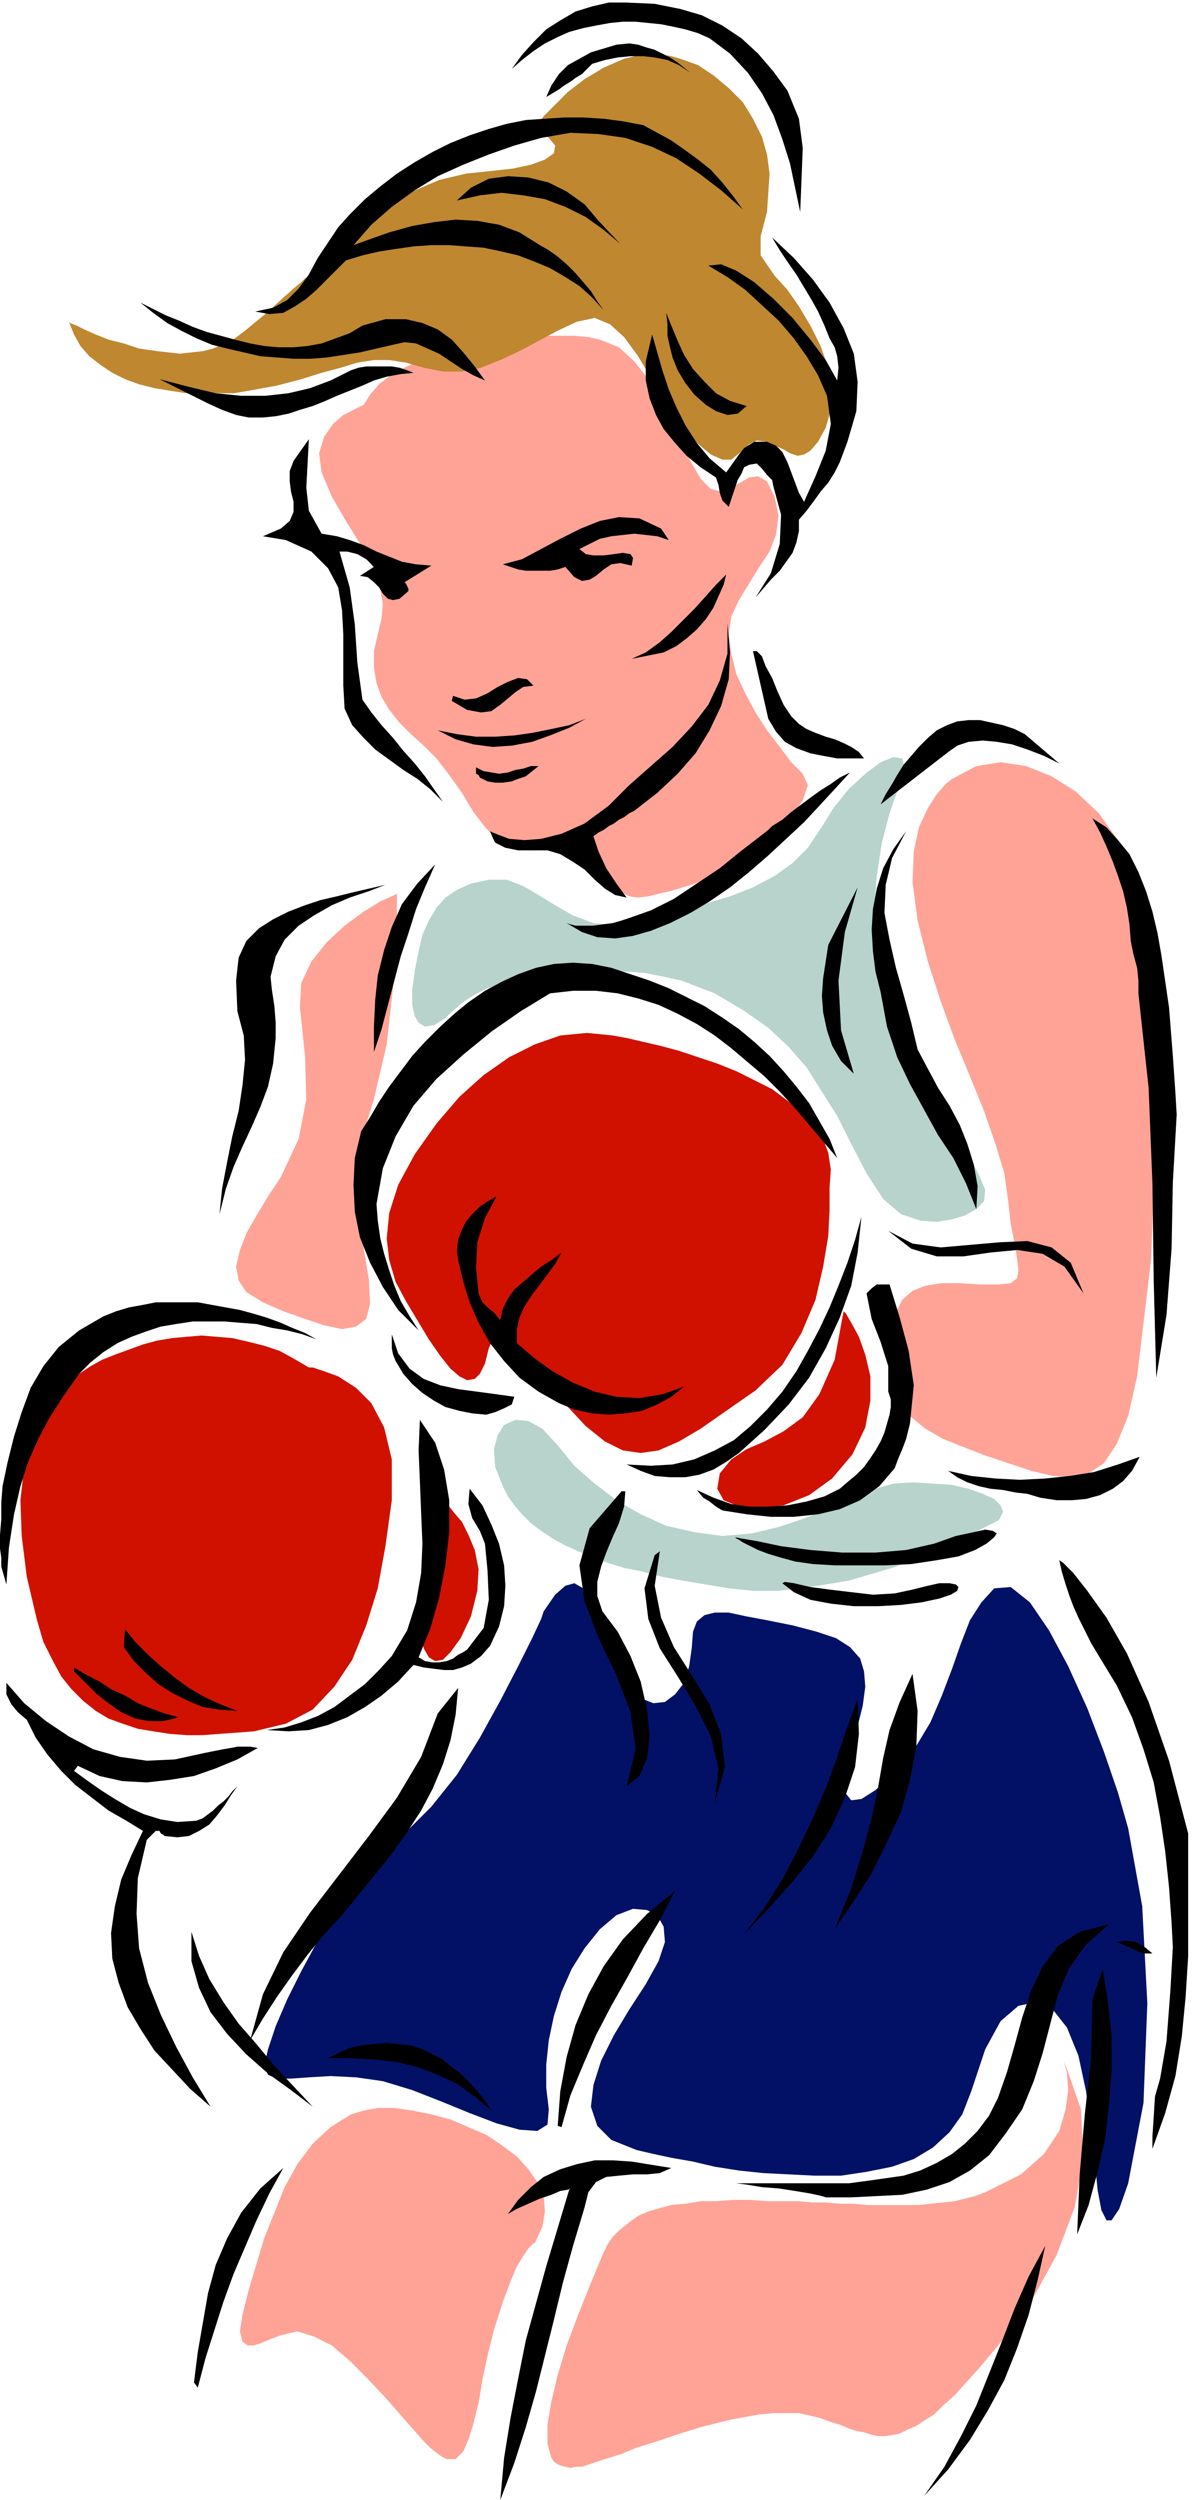 <svg xmlns="http://www.w3.org/2000/svg" width="89.664" height="1.958in" fill-rule="evenodd" stroke-linecap="round" preserveAspectRatio="none" viewBox="0 0 934 1958"><style>.pen1{stroke:none}.brush7{fill:#000}</style><path d="m426 1262-2 6-7 15-11 22-14 27-16 29-18 29-20 25-20 20-20 18-18 21-16 23-15 23-13 24-11 22-9 21-6 18-3 13 3 7 7 3h11l14-1 17-1 20 1 21 3 23 7 23 9 22 9 21 8 18 5 14 1 8-5 1-12-2-17v-18l2-19 4-19 6-19 8-18 10-16 12-15 13-11 13-5 11 1 8 4 5 9 1 12-5 15-10 18-13 20-12 20-10 20-6 19-2 17 5 15 11 11 20 8 13 3 14 3 17 3 17 4 19 3 19 2 20 1 20 1h21l20-3 20-4 17-6 15-9 13-12 10-14 7-18 11-33 12-22 14-12 14-3 13 6 11 14 9 22 6 28 4 30 3 26 2 21 3 16 4 8h4l6-9 7-20 12-63 3-78-4-76-11-61-8-28-11-32-13-34-15-33-15-28-15-22-15-12-13 1-10 11-9 14-7 18-7 20-8 21-9 21-12 20-16 19-15 14-11 7-8 1-4-5-1-9 2-12 3-15 5-17 4-16 2-15-1-12-3-10-8-9-11-7-15-5-19-5-20-4-16-3-14-3h-11l-8 2-6 5-3 8-1 13-2 14-4 13-7 9-8 6-9 1-10-4-9-10-9-18-8-20-7-17-6-12-6-9-7-4-7 2-8 7-9 13z" class="pen1" style="fill:#021166"/><path d="m285 317-2 1-6 3-8 4-8 7-7 10-4 13 2 15 8 19 11 19 10 16 8 14 6 12 3 12 2 11-1 11-3 13-3 13v13l2 12 4 11 6 10 8 10 9 9 10 9 10 10 10 13 10 14 9 15 10 13 11 10 11 6 13 1 13-1h10l10 3 8 3 7 5 6 6 6 6 5 6 6 5 6 3 7 1 8-1 8-2 9-2 10-3 10-3 13-5 15-8 17-12 16-13 13-13 10-14 4-12-4-9-9-9-9-12-10-13-9-14-8-15-7-15-4-16-2-15 2-14 6-13 8-13 8-13 8-12 5-13 2-15-3-15-6-12-7-4-7 1-7 4-7 4-8 3-8-2-8-8-8-14-8-15-7-17-9-17-9-15-11-14-12-11-15-6-9-2-11-1h-38l-14 2-14 2-15 3-14 3-13 4-13 5-12 6-11 6-9 7-7 8-5 8zm26 383-4 2-9 4-13 8-15 11-14 13-12 15-8 17-1 19 4 38 1 34-6 31-14 30-10 15-9 15-8 14-5 13-3 13 2 11 6 9 13 8 16 7 17 6 15 5 14 3 11-2 8-6 3-12-1-19-7-42-2-35 3-32 10-32 10-43 6-54 2-45v-19zm437-91-2 1-5 4-7 8-7 11-7 15-4 19-1 24 4 30 8 32 10 31 11 30 12 29 11 27 9 26 7 23 3 22 2 18 3 15 2 12 1 9-1 6-5 4-9 1h-15l-16-1h-14l-13 2-10 4-8 7-5 10-4 15-1 19 2 20 6 15 8 12 12 10 14 8 15 6 18 7 18 6 18 6 17 4 15 1 13-3 12-8 10-15 9-22 7-31 11-92 4-116-4-111-14-77-12-24-15-21-18-17-19-12-20-8-20-3-19 3-17 9zm85 1003 1 3 2 9 1 13-2 15-5 17-12 18-18 16-28 14-8 3-8 2-8 2-9 1-10 1-9 1h-41l-10-1h-11l-11-1h-11l-10-1h-25l-13-1h-14l-13 1h-12l-12 2-11 1-11 3-7 2-7 3-6 4-5 4-5 4-5 5-4 6-3 6-10 24-10 25-9 24-7 23-5 21-3 18v15l3 11 2 3 3 2 2 1 4 1 4 1 4-1h5l6-2 12-4 13-4 12-5 13-4 12-4 12-4 13-4 12-3 12-3 11-2 11-2 11-1h20l9 2 8 2 8 3 7 2 7 3 6 2 6 1 6 2 5 1h6l6-1 5-1 6-3 7-3 6-4 8-5 7-7 9-8 19-21 21-25 22-31 18-33 14-37 7-38-2-39-14-40zm-414 145h-1l-1 1-3 3-4 6-5 8-5 12-6 16-7 22-5 20-4 19-3 18-4 16-4 13-4 9-6 6h-7l-4-2-4-3-5-4-5-5-15-17-14-16-15-16-14-14-14-12-14-7-13-4-13 3-8 3-7 3-6 2h-5l-4-3-2-8 2-13 5-20 6-20 6-20 8-20 8-20 10-18 12-16 14-13 16-10 10-3 11-2h13l14 2 15 3 15 4 14 6 14 6 12 8 12 9 9 10 7 10 5 11 1 12-2 12-6 13z" class="pen1" style="fill:#ffa396"/><path d="m661 1027 2 2 4 7 6 11 5 14 4 17v19l-4 21-10 21-16 19-18 13-20 8-19 3-16-2-12-5-5-9 2-12 9-11 12-8 14-6 15-8 15-11 13-18 12-27 7-38zm-11-97v18l-1 20-4 24-6 26-11 26-15 25-21 20-23 16-20 14-17 10-16 7-14 2-14-2-14-7-15-12-14-15-14-16-12-15-10-13-9-9-8-4-5 2-4 9-3 12-4 8-4 4-6 1-6-3-7-6-8-10-9-13-9-15-9-15-8-15-5-17-2-17 2-20 7-22 13-24 17-24 18-21 19-17 20-14 20-10 20-7 21-2 20 2 11 2 13 3 13 3 15 4 15 5 15 5 15 6 14 7 14 7 12 9 11 9 10 10 7 11 4 11 2 13-1 14zm-408 141h3l9 3 11 4 14 9 12 12 10 19 6 25v32l-5 36-6 33-9 29-11 27-14 21-17 18-21 11-25 6-13 1-14 1-13 1h-13l-13-1-13-2-12-2-12-4-11-4-10-6-10-8-9-9-8-10-7-13-7-14-5-17-8-34-4-32-1-28 3-27 5-23 10-19 12-17 16-13 9-6 9-5 10-4 11-4 11-4 11-3 12-2 11-1 12-1 12 1 12 1 13 3 12 3 12 4 11 6 12 7zm108 108 2 1 4 5 6 7 5 10 5 12 3 15-1 17-5 20-8 17-8 11-6 6-6 1-5-3-4-7-2-10-1-12 3-29 8-30 7-22 3-9z" class="pen1" style="fill:#d11100"/><path d="m783 1190-1 1-4 2-6 3-8 4-10 5-11 6-14 5-14 6-16 6-17 5-17 5-18 3-19 3-19 2h-19l-19-2-18-3-18-3-16-3-15-4-15-3-13-4-12-5-11-4-11-5-9-5-9-6-8-6-7-7-6-7-5-7-4-8-6-15-1-14 3-11 5-8 9-4 10 1 11 6 12 13 13 16 16 14 17 13 19 11 20 9 22 5 22 3 23-2 21-5 18-6 16-6 15-7 13-6 14-5 14-4 15-1 16 1 15 1 13 3 11 4 9 4 5 5 2 5-3 6zm-18-243-2 1-7 4-10 3-12 2-13-1-15-5-14-12-13-20-12-23-11-22-12-19-12-19-14-16-16-15-20-14-22-13-13-5-13-5-14-3-15-3-15-1-15-1h-15l-14 1-15 1-13 2-13 3-12 4-11 3-10 5-8 5-6 5-10 9-8 5-7 1-5-3-3-5-2-9v-12l2-15 3-15 3-13 5-11 6-10 7-8 9-6 11-5 14-3h14l13 5 12 7 13 8 14 8 16 6 19 2 22-4 24-6 22-7 20-6 18-7 17-9 14-10 12-12 10-15 10-16 12-15 13-12 12-9 10-4 7 1 2 8-5 15-7 20-6 23-4 26-2 26v28l4 27 8 28 11 26 14 25 14 22 12 20 11 17 8 15 5 12-1 9-6 6z" class="pen1" style="fill:#b7d3cc"/><path d="m419 100 2-2 5-7 8-8 11-11 13-10 15-9 16-7 17-4h7l7 1 6 1 7 2 14 5 12 8 12 10 11 11 8 13 7 14 4 14 2 15-2 30-5 19v15l11 16 10 11 9 13 9 15 8 16 6 17 3 17-1 16-4 14-6 11-6 7-5 3-5 1-6-2-5-3-7-3-7-3-7-1-6 3-4 4-5 4-5 4h-7l-9-4-12-10-13-15-11-17-11-18-10-17-11-15-11-10-12-5-14 3-15 7-15 8-15 8-15 7-15 6-15 3h-15l-15-3-14-4-13-2h-12l-13 2-13 4-15 4-16 5-19 5-11 2-11 2-12 2h-37l-13-2-12-2-12-3-11-4-10-5-9-6-9-7-7-8-5-9-4-10 1 1 5 2 6 3 9 4 10 4 12 3 12 4 14 2 9 1 9 1 9-1 9-1 8-2 9-4 8-4 8-6 17-14 12-11 9-8 6-5 3-3 2-1 1-1 3-3 9-9 13-12 16-15 19-14 21-13 21-9 21-5 19-2 18-2 14-3 11-4 7-5 1-6-5-6-11-8z" class="pen1" style="fill:#bf8730"/><path d="M903 1683v-10l1-15 1-16 4-14 5-29 3-39 2-35-1-19-2-28-3-28-4-27-5-27-8-26-9-25-12-25-14-23-6-10-5-10-5-10-4-9-3-8-3-9-3-10-2-9 3 2 8 8 11 14 15 21 16 28 17 38 16 46 15 57v96l-2 32-3 31-5 31-8 29-10 28z" class="pen1 brush7"/><path d="m875 1521 7-1 8 1 7 4 6 5h-8l-6-3-7-3-7-3zm31-442-2-76-1-76-3-75-8-74v-10l-1-10-3-11-2-10-1-13-2-13-3-13-4-12-4-11-5-12-5-11-6-11 11 7 9 10 9 11 7 14 6 15 5 16 4 17 3 17 6 41 3 38 2 29 1 17-3 53-1 52-4 52-8 49zm-91 94-10-3-9-1-10-2-10-1-9-2-9-3-8-4-7-5 18 4 19 2 19 1 20-1 19-2 19-3 19-6 17-6-6 11-7 8-8 6-10 5-11 3-11 1h-12l-13-2zm29 577 2-47 4-47 5-45 1-45 8-24 4 25 3 27v27l-2 27-3 27-6 26-7 26-9 23zm-56-79-13 17-15 12-16 9-18 6-19 4-20 1-20 1h-20l-3-1-9-2-12-2-13-2-13-1-12-2-8-1h-3 91l15-2 14-2 14-2 13-4 13-6 12-7 10-8 10-10 9-12 7-14 7-20 6-21 6-22 7-21 9-19 12-16 17-11 23-6-18 16-13 18-9 21-6 23-6 23-7 22-9 22-13 19zm-64 284 16-23 13-24 12-24 10-25 10-25 10-26 11-25 13-24-6 27-7 27-9 26-10 25-13 24-14 23-17 23-19 21zm-28-991 19 10 22 3 23-2 23-2 22-1 19 5 15 12 10 24-15-21-17-10-20-3-21 2-21 3h-21l-20-6-18-14zm47-375-53 41 4-8 5-8 4-7 5-8 6-7 6-7 7-7 7-6 8-4 8-3 9-1h9l9 2 9 2 9 3 8 4 27 23-12-6-13-5-12-4-12-2-11-1-11 1-9 3-7 5zm22 358-8-20-10-20-12-18-11-20-11-20-10-21-8-24-5-27-4-16-2-16-1-17 1-16 3-16 5-16 8-15 10-14-11 21-5 21-1 22 4 21 5 22 6 21 6 22 5 21 8 15 8 15 9 14 8 15 6 15 5 16 3 17-1 18zm-111 564 13-32 9-29 7-26 5-24 4-23 5-22 8-22 10-22 4 29-1 28-5 26-7 25-11 24-12 24-14 22-15 22zm59-396-3 12-3 8-3 7-3 8-12 14-15 11-16 7-17 4-19 2h-18l-19-2-19-3-5-3-5-4-5-3-5-6 13 6 14 5 14 2h15l15-1 15-3 14-4 12-6 7-6 6-5 6-6 5-7 4-6 4-7 3-7 2-7 2-7 1-6v-6l-2-6v-20l-6-19-7-18-4-20 4-4 4-3h10l8 26 7 26 4 27-3 30zm-130 400 16-21 14-22 12-23 11-23 10-23 9-24 8-24 9-24 1 27-3 26-8 24-11 24-14 22-17 21-18 20-19 20z" class="pen1 brush7"/><path d="m579 1138-10 7-10 6-11 4-11 2h-12l-12-1-11-4-11-5 19 1 17-1 17-4 16-7 15-8 13-11 13-13 12-14 11-16 9-16 9-17 8-17 7-17 7-18 6-18 5-18-3 28-5 26-9 25-11 24-13 23-16 21-19 20-20 18zm90-297-10-10-7-12-4-12-3-14-1-13 1-14 2-13 2-13 23-45-10 35-5 38 2 39 10 34zm8-247h-21l-11-2-10-2-11-4-9-5-7-8-6-10-12-53h3l4 4 3 8 5 9 4 10 5 11 6 9 6 6 6 4 7 3 8 3 7 2 7 3 6 3 6 4 4 5zm-21 313-11-13-11-13-11-13-12-13-12-12-13-11-13-11-13-10-14-9-15-8-15-7-16-5-16-4-17-2h-18l-18 2-23 14-23 16-22 18-21 19-18 21-14 24-10 25-5 28 1 13 2 14 3 12 4 13 4 12 5 12 7 12 7 11-16-16-12-18-10-19-8-20-4-20-1-21 1-21 5-21 7-11 7-12 8-12 9-12 9-12 10-11 11-11 12-11 11-9 13-9 13-7 13-6 14-5 14-3 15-1 15 1 15 3 15 5 15 5 15 6 14 7 14 7 14 9 13 9 12 10 12 11 11 12 10 12 10 13 8 14 8 14 6 15zM444 723l3 1 4 1h14l7-1 8-1 7-2 6-2 17-6 18-9 18-12 18-12 16-13 13-10 9-7 3-3 8-5 7-6 8-6 8-6 7-5 8-5 7-5 8-4-11 12-12 13-13 14-14 13-14 13-15 13-15 12-16 11-15 9-16 8-15 6-14 4-14 2-14-1-12-4-12-7zm182-316v9l-2 9-3 8-5 7-5 7-7 7-6 7-6 7 12-19 7-23 1-23-6-22-1-5-4-4-4-5-4-4-6 1-4 2-2 5-3 5-7 21-5-5-2-6-1-6-2-6-12-8-11-9-9-10-9-11-6-11-5-13-3-14v-15l5-21 4 14 4 14 5 15 6 14 7 14 9 14 10 12 13 11 5-7 5-7 4-5 8-5h10l7 3 5 5 4 8 3 8 3 8 3 8 4 7 9-20 8-20 4-21-3-22-7-16-9-15-10-14-12-14-13-12-13-12-14-10-15-9 10-1 12 5 14 9 15 13 15 15 14 17 12 16 9 16 1-10-1-9-2-7-4-7-4-10-5-11-5-9-6-10-6-10-7-10-6-9-6-10 17 16 15 17 13 18 11 20 8 20 3 22-1 23-7 24-3 8-3 8-4 8-5 8-6 7-5 7-6 8-6 7zm1-241-4-19-4-19-6-19-7-19-9-17-11-16-14-15-16-12-9-4-10-3-9-2-10-2-10-1-10-1h-10l-10 1-11 2-10 2-11 3-9 4-10 5-9 6-9 7-8 7 8-11 9-10 10-10 11-7 12-7 13-4 13-3h14l22 1 20 4 17 5 16 8 15 10 13 12 12 14 11 15 9 22 3 23-1 25-1 25zm-67 1246 3-27-6-25-12-24-14-23-14-22-9-23-3-24 8-26 4-3-4 27 5 25 10 23 14 22 14 23 9 23 3 26-8 28zm-102 317-9 30-8 29-7 29-7 28-7 28-8 28-9 28-11 29 3-33 5-31 6-31 6-30 8-29 8-29 9-30 9-30 1-1-2 1-6 1-7 3-9 3-9 4-9 4-7 4 8-11 10-10 10-8 13-6 13-4 14-3h14l15 1 31 5-9 4-10 1h-11l-11 1-10 1-8 4-6 8-3 12z" class="pen1 brush7"/><path d="m527 280-2-8-2-9v-9l-1-9 4 10 5 12 5 11 7 11 9 10 9 9 11 6 13 4-7 6-8 1-9-3-8-5-9-8-7-9-6-10-4-10zm-62 375 4 12 6 13 8 12 8 11-9-2-8-5-8-7-8-8-9-6-10-6-10-3h-23l-5-1-5-1-4-2-4-2-2-4-2-5 2 1 5 2 8 3 12 1 13-1 16-4 18-8 19-14 16-16 17-15 17-15 15-16 13-17 9-19 6-21v-24l2 23-1 21-6 21-9 19-11 18-14 16-16 15-18 14-4 2-4 3-4 2-4 3-4 2-4 3-4 2-4 3zm-25 1011-3-1 2-27 5-27 7-25 10-24 12-22 15-21 19-20 22-18-12 23-13 22-12 22-13 23-12 23-10 23-10 24-7 25zM424 108l-21 6-20 7-20 8-20 9-18 11-18 13-16 14-14 16 11-4 17-6 18-5 17-3 17-2 17 1 17 3 16 6 16 10 7 4 7 5 7 6 7 7 6 7 6 7 5 8 5 7-9-10-10-9-11-7-12-7-12-5-13-5-13-3-14-3-14-1-13-1h-14l-14 1-14 2-13 2-13 3-13 4-7 7-8 8-8 8-8 7-9 6-9 5-11 1-11-2 14-3 11-6 9-9 8-11 7-13 8-12 8-12 9-10 12-12 12-10 13-10 14-9 14-8 14-7 15-6 15-5 14-4 15-3 15-1 15-1h15l16 1 15 2 16 3 11 6 11 6 10 7 11 8 10 8 9 10 8 10 8 11-17-15-17-13-18-12-19-9-21-7-21-3-22-1-23 4zm96 403-25 5 11-5 11-8 9-8 9-9 9-9 9-10 8-9 8-8-2 8-4 9-4 9-6 9-7 8-8 7-8 6-10 5zm-82 588-16-9-15-11-12-13-11-14-9-16-7-16-5-16-4-17-1-8 1-8 3-8 3-6 5-6 6-6 6-4 7-4-9 17-6 19-1 20 2 20 3 7 4 4 5 4 5 6 2-9 4-8 5-7 7-6 7-6 7-6 8-5 8-6-5 9-6 8-6 8-6 8-6 9-4 9-2 9v11l14 12 14 10 16 9 17 7 17 4 18 1 18-3 17-6-10 8-11 6-12 5-13 2-13 1-13-1-14-3-12-5zm53 300 7-29-4-29-11-29-14-29-11-29-4-28 8-29 25-29h3l-1 12-4 13-5 11-5 12-4 11-3 12v11l4 12 12 16 10 19 8 20 5 22 2 20-2 18-6 14-10 8zM464 50l-4 4-4 4-5 3-4 3-5 3-4 3-5 3-5 3 4-9 6-9 7-7 9-5 9-5 10-3 10-3 10-1 7 1 6 2 7 2 6 3 6 3 6 4 5 4 5 4-9-6-9-4-10-2-9-1h-10l-10 1-10 2-10 3zm-10 380 5 4 6 1h8l8-1 7-1 6 1 2 3-1 6-9-2-7 1-6 4-6 5-5 3-6 1-6-3-7-8-6 2-6 1h-19l-6-1-6-2-6-2 15-4 15-8 15-8 16-8 15-6 15-3 16 1 17 8 6 9-9-3-9-1-9-1-9 1-9 1-9 2-8 4-8 4z" class="pen1 brush7"/><path d="m358 157 11-10 14-7 15-2 16 1 16 4 14 7 14 10 11 13 17 18-13-11-14-10-16-8-16-6-17-3-17-2-17 2-18 4zm-15 415 15 3 15 2h15l15-1 14-2 15-3 14-3 13-5-13 7-15 6-14 5-16 3-15 1-15-2-14-4-14-7zM196 1598l10-36 16-33 21-31 23-30 23-30 22-30 19-32 13-34 16-20-2 21-4 20-6 19-8 19-9 17-11 17-12 17-13 16-13 16-13 16-14 15-13 16-12 16-12 17-11 17-10 17zm189 55-13-11-14-10-15-7-16-6-16-4-18-2-18-1h-18l8-4 9-4 9-2 10-1 10-1 9 1 10 1 9 3 8 4 8 4 7 6 7 5 7 7 6 7 6 7 5 8zm-4-545-11-1-10-2-11-3-9-5-9-6-8-7-7-8-6-10-2-5-1-5v-11l5 15 9 12 11 8 13 5 14 3 15 2 15 2 14 2-2 6-6 3-7 3-7 2zm3 181-7 8-8 6-7 3-7 2h-7l-8-1-8-1-8-2-12 13-13 11-13 9-14 8-15 6-15 4-16 1-17-1 14-2 13-4 13-5 13-7 12-9 12-9 11-11 10-11 12-20 7-22 4-23 1-23-1-24-1-25-1-24 1-24 12 18 7 21 4 24v25l-3 26-5 26-7 24-9 22 5 3 6 1h5l6-1 5-2 4-3 4-2 3-2 13-17 4-22-1-23-2-21-4-10-6-10-3-11 1-12 10 13 7 15 6 15 4 17 1 16-1 16-4 16-7 15zm-8-680-1-2-2-1v-5l6 3 6 1 6 1 7-1 6-2 6-1 6-2h6l-5 4-5 4-6 2-5 2-7 1h-6l-6-1-6-3zm-22-60 1-4 9 3 9-1 9-4 8-5 8-4 8-3 7 1 5 5-8 1-6 4-6 5-6 5-7 5-8 1-11-2-12-7zm-46-279-13 3-13 3-13 2-13 2-13 1h-13l-13-1-13-1-13-3-13-3-12-3-12-5-12-6-11-6-11-8-10-8 10 5 10 5 10 4 11 5 11 4 11 3 11 3 12 3 11 2 11 1h12l11-1 11-2 11-4 11-4 10-6 18-5h16l13 3 12 5 11 8 9 10 9 11 8 11-9-4-9-5-9-6-9-6-9-4-9-4-9-1-9 2z" class="pen1 brush7"/><path d="m347 628-10-10-10-8-11-7-11-8-11-8-9-9-9-10-6-13-1-18v-40l-1-19-3-18-8-15-13-13-20-9-18-3 14-6 7-6 3-7v-8l-2-8-1-8v-8l3-8 12-17-1 19-1 19 2 18 10 18 12 2 10 3 11 4 10 5 10 4 10 4 11 2 12 1-21 13 1 1 1 2 1 2v2l-7 6-5 1-4-1-4-4-3-5-4-4-5-4-6-1 11-7-6-6-7-4-8-2h-6l8 28 4 29 2 30 4 29 7 10 8 10 9 10 8 10 9 10 8 10 7 10 7 10zm-54 196v-20l1-21 2-19 5-20 6-18 8-18 12-16 14-15-8 18-7 17-6 19-6 18-5 19-5 19-5 19-6 18zM163 316l-38-19 23 6 21 5 20 2h19l18-2 17-4 16-6 16-8 6-2 6-1h20l6 1 6 2 5 2-10 1-11 2-10 3-9 4-10 4-10 4-9 4-10 4-10 3-9 3-10 2-10 1h-11l-10-2-11-4-11-5zm49 449 1 10 2 13 1 13v12l-2 20-4 18-6 16-7 16-7 15-7 16-6 17-5 20 2-20 4-21 4-20 5-20 3-20 2-20-1-19-5-19-1-24 2-18 6-13 10-10 11-7 12-6 13-5 12-4 13-3 12-3 13-3 13-3-13 5-15 5-14 6-14 8-12 8-11 11-7 13-4 16zm-62 748 6 19 8 18 11 18 12 17 14 16 14 17 15 16 15 16-17-13-18-13-17-15-15-16-13-17-9-19-6-21v-23zm5 357-3-4 3-24 4-23 4-23 6-22 9-21 11-20 15-19 18-16-11 20-10 21-9 21-9 21-8 22-7 22-7 22-6 23zm-93-794-12 17-11 17-9 17-8 18-6 19-5 22-4 26-2 29-2-7-2-7v-7l-1-7v-11l1-12v-13l1-13 4-19 5-20 6-19 7-19 10-17 12-15 16-13 19-11 10-4 10-3 11-2 10-2h33l11 2 11 2 11 2 11 3 10 3 11 4 9 4 10 4 9 5-11-4-12-3-12-2-12-3-13-1-12-1h-25l-13 2-12 2-12 4-11 4-11 5-11 7-10 8-9 9z" class="pen1 brush7"/><path d="m61 1383-3 4 11 8 10 7 11 7 12 7 11 5 13 4 13 2 15-1 5-2 4-3 4-3 4-4 4-3 4-4 3-4 4-4-5 7-5 8-6 8-6 7-8 5-8 4-9 1-10-1-1-1-2-1-1-2h-3l-7 7-7 30-1 28 2 27 7 27 10 25 12 25 13 24 14 23-16-14-14-15-14-15-11-17-10-17-7-19-5-19-1-20 3-21 5-21 8-19 9-19-13-8-14-8-13-10-13-10-11-11-11-13-9-13-7-14-7-6-5-6-4-8v-9l14 16 17 14 18 12 19 10 21 6 21 3 22-1 23-5 5-1 5-1 5-1 6-1 5-1h10l6 1-16 9-17 7-17 6-19 3-18 2-19-1-18-4-17-8zm36-93 1-14 8 10 10 10 10 9 11 9 11 8 12 7 13 6 13 5-14-1-13-2-12-5-12-6-11-7-10-9-9-9-8-11z" class="pen1 brush7"/><path d="M58 1309v-3l10 6 10 5 9 6 11 5 10 6 10 4 11 4 11 3-12 3h-11l-11-2-11-5-10-7-9-7-9-9-9-9zm518-105 5 1 12 2 19 4 23 3 25 2h26l24-2 22-5 17-6 14-3 9-2 6 1 3 2-2 3-6 5-9 5-13 5-17 3-20 3-20 1h-40l-17-1-14-2-11-3-10-3-8-3-6-3-6-3-3-2-2-1-1-1zm37 36 2-1 7 1 13 3 15 2 17 2 17 2 17-1 14-3 12-3 9-2h8l5 1 2 2-1 3-5 3-9 3-14 3-16 2-18 1h-19l-18-2-16-3-13-6-9-7z" class="pen1 brush7"/></svg>
